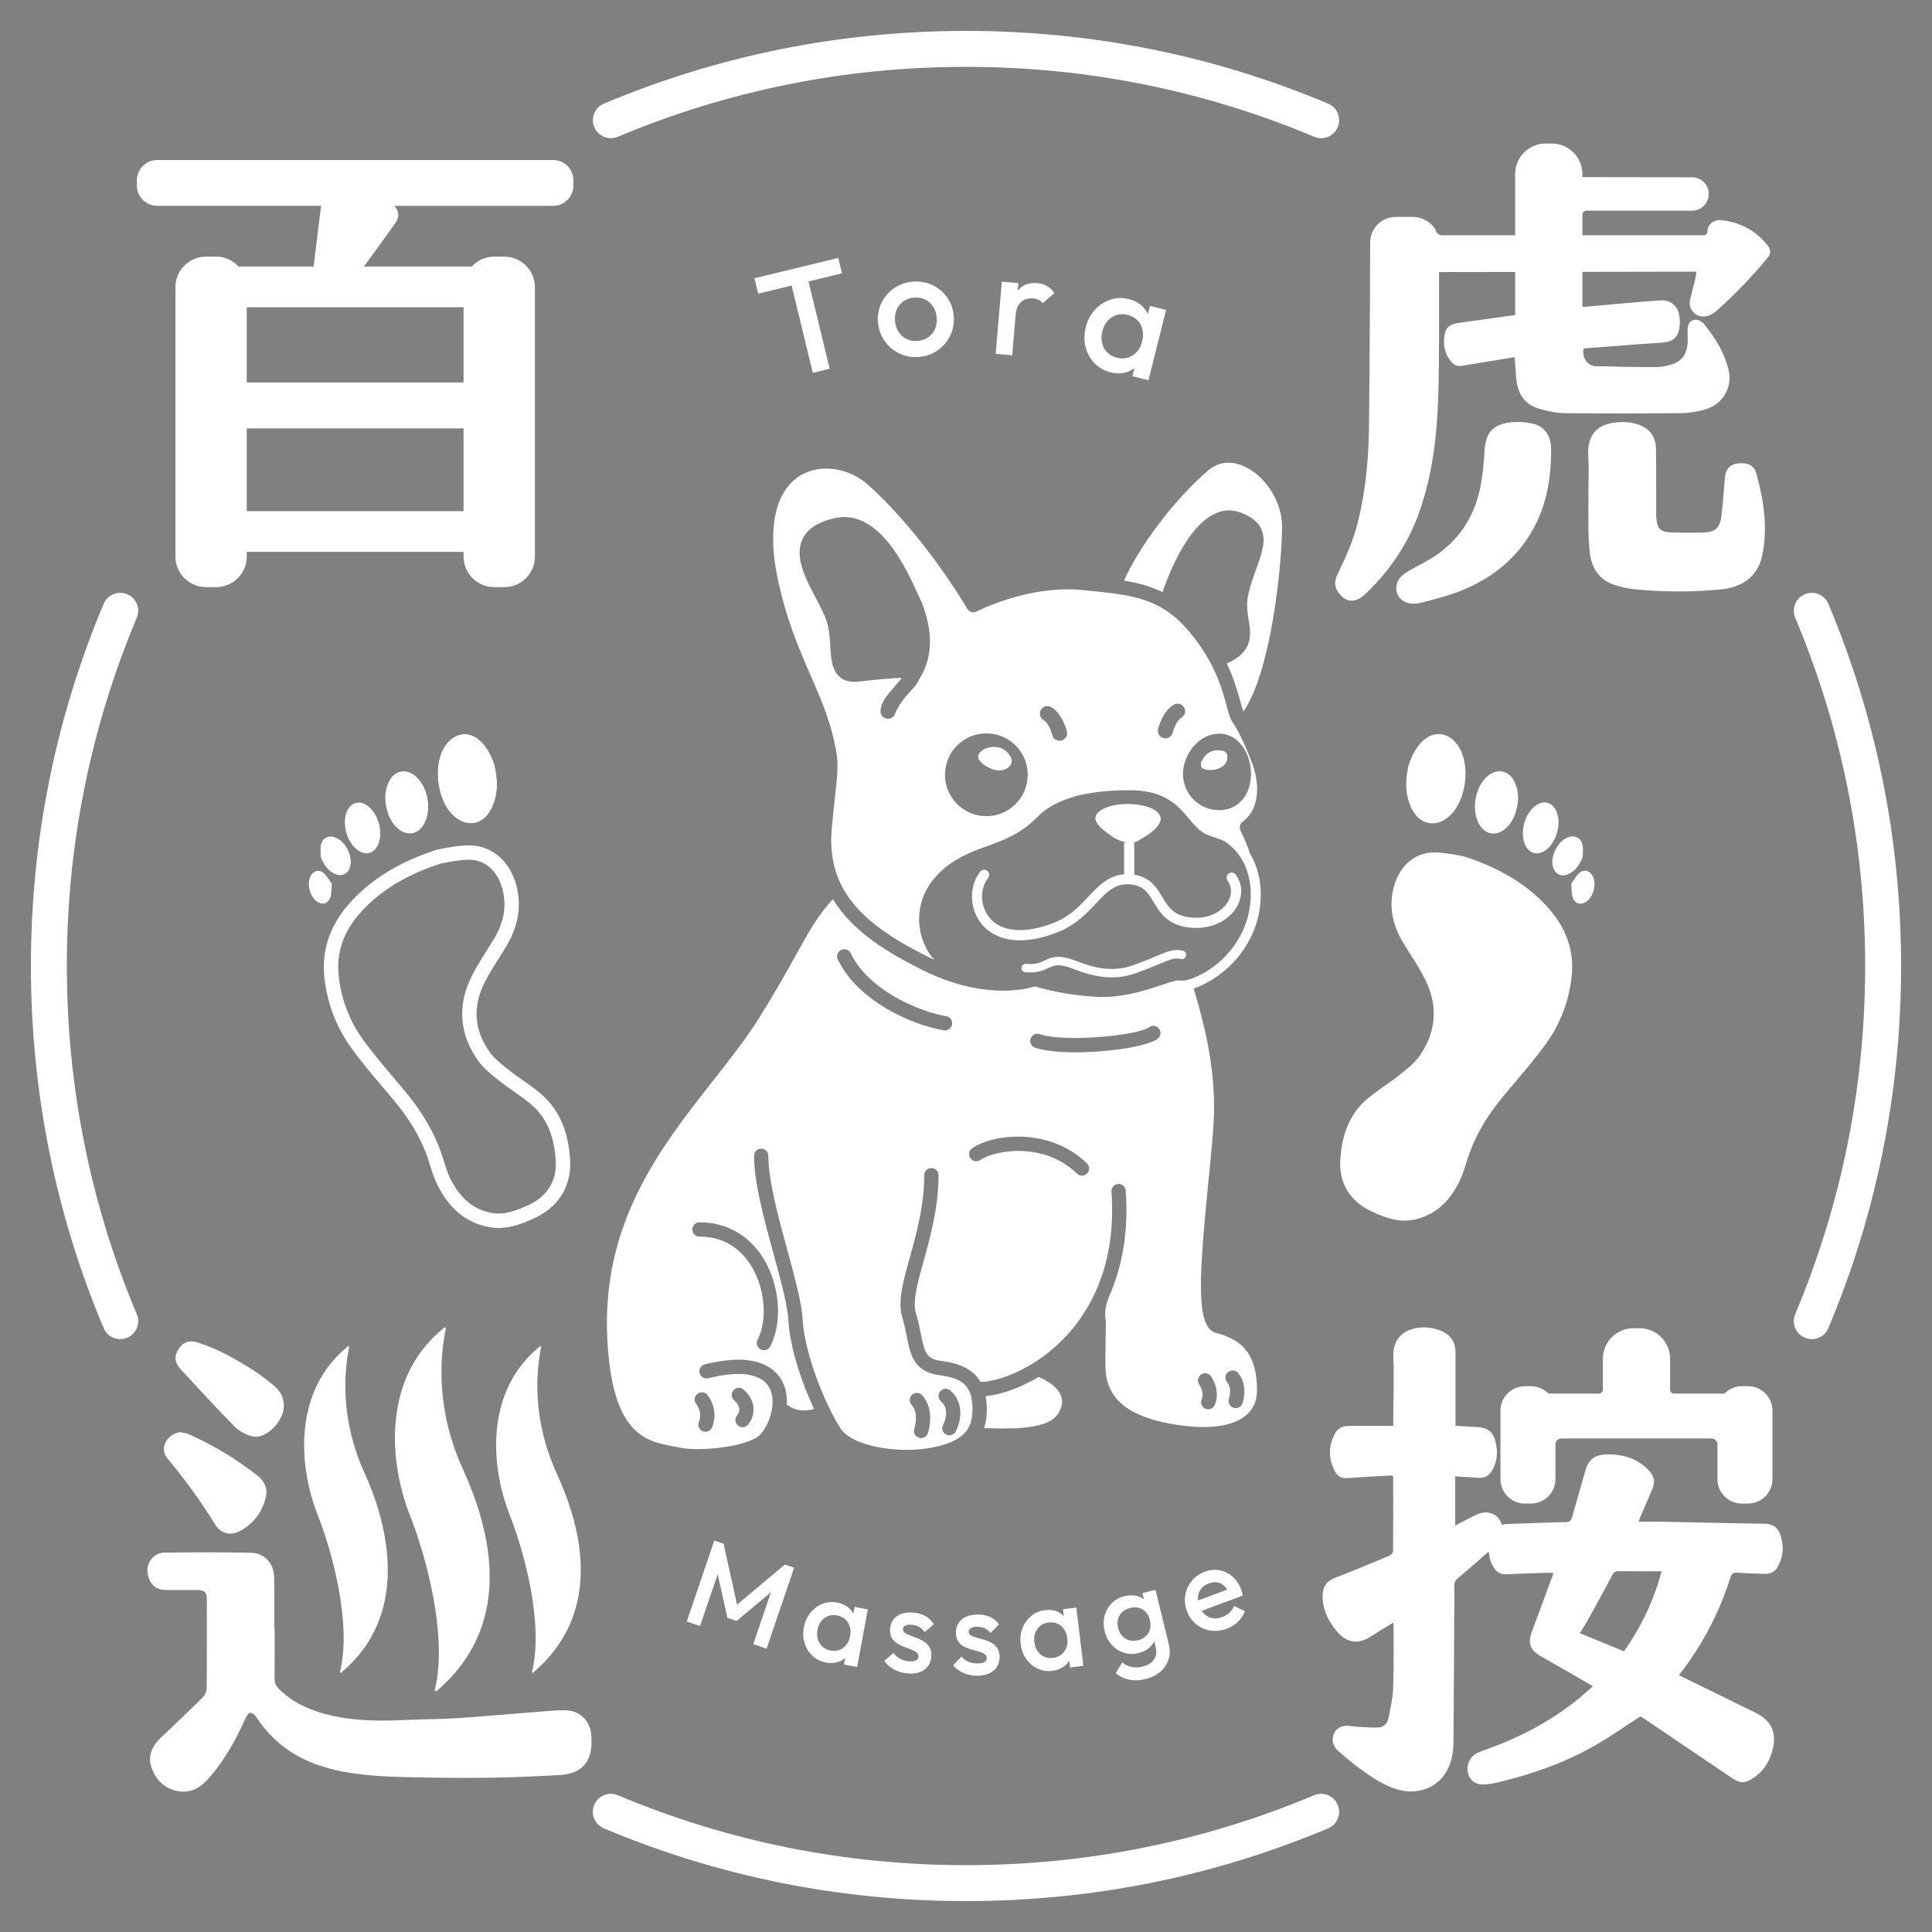 <svg xmlns="http://www.w3.org/2000/svg" xmlns:xlink="http://www.w3.org/1999/xlink" id="Layer_1" x="0px" y="0px" viewBox="0 0 500 500" style="enable-background:new 0 0 500 500;" xml:space="preserve"><rect x="0" y="0" width="500" height="500" fill="#808080" stroke="none"/><style type="text/css">	.st0{fill:#FFFFFF;}	.st1{fill:none;stroke:#FFFFFF;stroke-width:3.721;stroke-miterlimit:10;}</style><g>	<g>		<polygon class="st0" points="190.75,415.27 187.26,399.5 184.86,398.69 177.73,419.65 181.17,420.82 185.74,407.4 188.25,418.68    190.64,419.5 199.51,412.08 194.95,425.51 198.39,426.68 205.52,405.72 203.13,404.9   "></polygon>		<path class="st0" d="M220.86,417.61c-0.34-0.59-0.75-1.14-1.3-1.59c-0.79-0.65-1.76-1.08-2.9-1.29c-1.35-0.25-2.63-0.13-3.85,0.36   c-1.22,0.49-2.25,1.27-3.1,2.32c-0.85,1.05-1.41,2.32-1.68,3.79c-0.27,1.45-0.2,2.82,0.22,4.11c0.41,1.29,1.1,2.37,2.07,3.26   c0.96,0.89,2.12,1.45,3.46,1.7c1.14,0.21,2.2,0.16,3.18-0.17c0.67-0.22,1.24-0.58,1.76-1l-0.32,1.7l3.42,0.63l2.77-14.93   l-3.42-0.63L220.86,417.61z M214.95,427.15c-0.83-0.15-1.52-0.48-2.09-0.98s-0.96-1.13-1.2-1.88c-0.24-0.75-0.27-1.57-0.11-2.47   c0.17-0.89,0.49-1.64,0.98-2.26c0.49-0.62,1.09-1.06,1.79-1.32c0.7-0.27,1.47-0.32,2.3-0.17c0.85,0.16,1.56,0.49,2.12,0.99   s0.95,1.13,1.18,1.88c0.23,0.75,0.26,1.57,0.09,2.46c-0.25,1.33-0.84,2.34-1.77,3.05C217.31,427.15,216.21,427.38,214.95,427.15z"></path>		<path class="st0" d="M234.32,420.67c0.39-0.18,0.94-0.24,1.63-0.19c0.74,0.06,1.38,0.25,1.92,0.56c0.55,0.32,1.02,0.77,1.42,1.35   l2.38-2.04c-0.56-0.91-1.3-1.62-2.2-2.12c-0.9-0.51-1.96-0.8-3.18-0.9c-1.16-0.09-2.17,0.02-3.02,0.33   c-0.86,0.31-1.54,0.8-2.05,1.46c-0.51,0.66-0.8,1.47-0.87,2.44c-0.07,0.9,0.06,1.66,0.4,2.25c0.33,0.6,0.79,1.08,1.36,1.46   c0.57,0.37,1.18,0.68,1.83,0.92c0.65,0.24,1.26,0.47,1.85,0.7c0.59,0.23,1.06,0.48,1.42,0.76c0.36,0.28,0.52,0.65,0.48,1.12   c-0.03,0.44-0.26,0.76-0.68,0.96c-0.42,0.2-1.02,0.27-1.79,0.21c-0.86-0.07-1.62-0.28-2.28-0.64c-0.66-0.36-1.23-0.86-1.71-1.51   l-2.38,2.04c0.44,0.63,0.97,1.17,1.59,1.63c0.62,0.46,1.31,0.83,2.07,1.11s1.56,0.45,2.4,0.52c1.77,0.14,3.2-0.18,4.29-0.96   c1.1-0.78,1.7-1.91,1.82-3.38c0.07-0.92-0.06-1.69-0.39-2.3c-0.33-0.61-0.79-1.11-1.36-1.5c-0.57-0.39-1.18-0.72-1.83-0.97   c-0.65-0.25-1.26-0.49-1.85-0.7c-0.59-0.22-1.06-0.45-1.42-0.71c-0.36-0.26-0.52-0.6-0.49-1.02   C233.71,421.14,233.92,420.85,234.32,420.67z"></path>		<path class="st0" d="M256.57,425.14c-0.61-0.34-1.24-0.6-1.91-0.79c-0.67-0.19-1.3-0.37-1.91-0.53s-1.1-0.35-1.48-0.58   c-0.38-0.23-0.58-0.55-0.58-0.97c-0.01-0.4,0.18-0.71,0.56-0.92c0.38-0.22,0.91-0.33,1.61-0.34c0.74-0.01,1.39,0.12,1.97,0.38   c0.57,0.27,1.09,0.67,1.54,1.21l2.18-2.25c-0.65-0.86-1.44-1.49-2.38-1.91c-0.94-0.42-2.03-0.62-3.25-0.6   c-1.16,0.02-2.15,0.22-2.98,0.61c-0.83,0.39-1.46,0.94-1.91,1.64c-0.44,0.7-0.66,1.54-0.64,2.51c0.01,0.91,0.21,1.64,0.6,2.21   c0.39,0.56,0.88,1,1.49,1.32c0.61,0.32,1.24,0.57,1.91,0.75c0.67,0.18,1.3,0.35,1.91,0.53c0.6,0.17,1.1,0.38,1.48,0.63   s0.58,0.6,0.59,1.07c0.01,0.44-0.19,0.78-0.59,1.02c-0.4,0.24-0.99,0.36-1.77,0.37c-0.86,0.01-1.64-0.13-2.33-0.42   c-0.69-0.29-1.3-0.74-1.84-1.35l-2.18,2.25c0.49,0.58,1.07,1.08,1.73,1.48c0.66,0.4,1.38,0.71,2.17,0.92   c0.78,0.21,1.6,0.31,2.44,0.3c1.77-0.03,3.17-0.48,4.19-1.36c1.02-0.88,1.52-2.06,1.5-3.53c-0.01-0.93-0.21-1.68-0.6-2.25   C257.67,425.93,257.17,425.48,256.57,425.14z"></path>		<path class="st0" d="M275.1,416.46l0.21,1.74c-0.5-0.46-1.06-0.87-1.71-1.13c-0.95-0.39-2-0.51-3.15-0.37   c-1.36,0.16-2.55,0.66-3.56,1.5s-1.77,1.88-2.27,3.14c-0.5,1.26-0.66,2.63-0.48,4.12c0.18,1.46,0.65,2.75,1.44,3.86   c0.78,1.11,1.76,1.94,2.94,2.5c1.18,0.56,2.45,0.76,3.81,0.59c1.15-0.14,2.15-0.51,2.99-1.11c0.57-0.41,1.01-0.92,1.38-1.48   l0.21,1.72l3.46-0.42l-1.81-15.07L275.1,416.46z M275.44,427.41c-0.68,0.95-1.66,1.51-2.94,1.66c-0.84,0.1-1.6,0-2.28-0.31   c-0.69-0.31-1.25-0.79-1.7-1.44c-0.45-0.65-0.73-1.42-0.84-2.32c-0.11-0.9-0.02-1.72,0.26-2.45s0.72-1.33,1.31-1.8   c0.59-0.46,1.31-0.75,2.14-0.85c0.86-0.1,1.63,0,2.31,0.31c0.69,0.31,1.25,0.79,1.69,1.44c0.44,0.65,0.71,1.42,0.82,2.32   C276.39,425.31,276.12,426.45,275.44,427.41z"></path>		<path class="st0" d="M299.04,411.46l-3.38,0.82l0.39,1.62c-0.53-0.38-1.1-0.69-1.77-0.86c-1-0.26-2.08-0.24-3.25,0.04   c-1.31,0.32-2.42,0.93-3.31,1.83c-0.9,0.9-1.51,1.98-1.85,3.23c-0.34,1.25-0.33,2.58,0.01,3.97c0.34,1.39,0.95,2.58,1.83,3.56   c0.88,0.98,1.92,1.66,3.14,2.05c1.21,0.39,2.47,0.42,3.79,0.1c1.15-0.28,2.1-0.76,2.87-1.45c0.52-0.47,0.9-1.02,1.2-1.62l0.4,1.65   c0.29,1.19,0.13,2.22-0.48,3.1c-0.61,0.88-1.58,1.48-2.91,1.8c-1.07,0.26-2.02,0.3-2.87,0.11c-0.85-0.19-1.66-0.57-2.43-1.17   l-1.67,2.75c0.97,0.85,2.1,1.41,3.41,1.69c1.3,0.28,2.74,0.23,4.29-0.15c1.54-0.37,2.82-1,3.84-1.88   c1.02-0.88,1.73-1.93,2.13-3.14c0.4-1.22,0.43-2.53,0.08-3.94L299.04,411.46z M297.62,421.62c-0.19,0.71-0.54,1.31-1.07,1.81   c-0.53,0.5-1.2,0.85-2.02,1.05c-0.82,0.2-1.58,0.2-2.29,0.01c-0.71-0.19-1.32-0.57-1.82-1.12c-0.5-0.55-0.85-1.23-1.05-2.06   c-0.2-0.84-0.21-1.61-0.01-2.32c0.2-0.71,0.56-1.31,1.1-1.82c0.54-0.5,1.22-0.85,2.04-1.05c0.82-0.2,1.58-0.2,2.28,0   c0.7,0.2,1.29,0.57,1.78,1.11c0.49,0.54,0.84,1.23,1.04,2.07C297.8,420.14,297.81,420.91,297.62,421.62z"></path>		<path class="st0" d="M319.38,415.63c-0.25,0.66-0.64,1.23-1.17,1.72c-0.53,0.49-1.16,0.87-1.89,1.14   c-0.85,0.31-1.67,0.41-2.46,0.29c-0.79-0.12-1.48-0.46-2.09-1c-0.29-0.26-0.54-0.56-0.77-0.9l10.61-3.94   c-0.05-0.32-0.11-0.61-0.17-0.86c-0.06-0.26-0.14-0.51-0.23-0.74c-0.51-1.36-1.25-2.47-2.23-3.32c-0.98-0.85-2.09-1.39-3.34-1.63   c-1.25-0.23-2.53-0.11-3.86,0.38c-1.36,0.51-2.48,1.29-3.36,2.36c-0.87,1.07-1.43,2.28-1.67,3.64c-0.24,1.36-0.1,2.74,0.42,4.14   c0.52,1.4,1.32,2.55,2.4,3.43c1.08,0.88,2.31,1.43,3.68,1.65c1.37,0.22,2.77,0.07,4.2-0.46c1.11-0.41,2.08-1.01,2.91-1.79   c0.83-0.78,1.45-1.71,1.84-2.77L319.38,415.63z M310.89,411.12c0.48-0.58,1.14-1.03,1.97-1.34c0.79-0.29,1.52-0.38,2.18-0.27   c0.66,0.12,1.25,0.41,1.77,0.9c0.29,0.27,0.54,0.61,0.78,0.99l-7.55,2.8c-0.04-0.36-0.06-0.72-0.01-1.06   C310.12,412.38,310.41,411.7,310.89,411.12z"></path>	</g>	<g>		<polygon class="st0" points="216.94,66.75 195.25,72.01 196.22,76 204.88,73.9 210.35,96.49 214.72,95.43 209.24,72.84    217.9,70.74   "></polygon>		<path class="st0" d="M245.14,77.01c-0.98-1.4-2.25-2.47-3.79-3.22c-1.55-0.74-3.24-1.04-5.09-0.9c-1.82,0.14-3.43,0.7-4.85,1.68   c-1.41,0.98-2.5,2.24-3.26,3.76c-0.76,1.52-1.07,3.19-0.93,5.01c0.14,1.82,0.7,3.43,1.68,4.85c0.98,1.42,2.25,2.5,3.8,3.26   c1.55,0.76,3.23,1.07,5.05,0.93c1.84-0.14,3.47-0.7,4.89-1.69s2.5-2.25,3.26-3.8c0.76-1.55,1.06-3.23,0.93-5.05   C246.69,80.02,246.13,78.41,245.14,77.01z M241.97,85.15c-0.39,0.89-0.97,1.61-1.76,2.15c-0.78,0.54-1.7,0.86-2.77,0.94   c-1.04,0.08-1.99-0.09-2.84-0.51c-0.85-0.42-1.54-1.04-2.06-1.86c-0.52-0.82-0.82-1.78-0.91-2.87s0.07-2.07,0.46-2.93   c0.39-0.87,0.98-1.57,1.76-2.12c0.78-0.54,1.69-0.85,2.73-0.93c1.06-0.08,2.02,0.09,2.86,0.51c0.84,0.42,1.53,1.03,2.06,1.82   c0.53,0.8,0.84,1.74,0.92,2.83C242.51,83.27,242.35,84.26,241.97,85.15z"></path>		<path class="st0" d="M270.94,74c-0.73-0.4-1.55-0.64-2.49-0.72c-2.13-0.18-3.78,0.42-4.96,1.8c-0.04,0.05-0.07,0.11-0.11,0.16   l0.17-1.98l-4.28-0.37l-1.59,18.69l4.28,0.37l0.88-10.4c0.14-1.61,0.63-2.75,1.47-3.44c0.84-0.69,1.86-0.98,3.06-0.88   c0.55,0.05,1.02,0.17,1.42,0.36c0.4,0.19,0.76,0.48,1.06,0.87l3.05-2.64C272.32,75.01,271.66,74.4,270.94,74z"></path>		<path class="st0" d="M297.6,79.16l-0.53,2.11c-0.38-0.76-0.84-1.46-1.48-2.06c-0.93-0.86-2.08-1.47-3.47-1.81   c-1.64-0.41-3.23-0.36-4.77,0.16c-1.54,0.52-2.87,1.39-4,2.63c-1.13,1.24-1.92,2.75-2.36,4.54c-0.44,1.77-0.46,3.47-0.04,5.08   c0.41,1.62,1.18,3.01,2.3,4.18c1.12,1.17,2.5,1.95,4.14,2.36c1.39,0.35,2.7,0.36,3.94,0.04c0.84-0.22,1.57-0.62,2.25-1.1   l-0.52,2.08l4.17,1.04l4.55-18.2L297.6,79.16z M289.05,92.57c-1.01-0.25-1.84-0.71-2.5-1.37c-0.65-0.66-1.1-1.46-1.33-2.41   c-0.23-0.94-0.22-1.96,0.06-3.05c0.27-1.08,0.73-1.99,1.38-2.71s1.42-1.22,2.31-1.5c0.89-0.28,1.84-0.29,2.85-0.03   c1.04,0.26,1.88,0.72,2.53,1.38c0.65,0.66,1.09,1.46,1.31,2.4c0.22,0.94,0.2,1.96-0.07,3.04c-0.4,1.62-1.21,2.83-2.42,3.63   C291.97,92.75,290.59,92.95,289.05,92.57z"></path>	</g>	<g>		<g>			<path class="st0" d="M379.39,221.81c0.01-0.12-5.38-1.21-8.12-1.21c-5.36-0.01-9.33,3.78-10.66,9.38    c-1.26,5.28,0.03,9.89,2.71,14.29c1.9,3.13,4.02,6.16,5.62,9.46c3.3,6.78,2.76,13.52-1.69,19.71c-1.39,1.93-3.42,3.44-5.3,4.95    c-2.69,2.14-5.68,3.9-8.27,6.15c-4.69,4.09-6.47,9.63-6.82,15.71c-0.36,6.14,2.67,10.9,8.59,13.5c3.16,1.39,6.39,2.59,9.94,2    c5.89-0.99,9.71-4.76,12.3-9.99c0.77-1.56,1.32-3.26,1.82-4.95c1.95-6.53,5.41-12.17,9.73-17.34c3.66-4.4,7.48-8.69,10.84-13.32    c3.75-5.19,6-11.13,6.67-17.54c0.8-7.63-2.22-13.82-7.34-19.02C393.77,227.89,386.9,224.29,379.39,221.81z"></path>			<path class="st0" d="M375.71,210.61c3.73-3.98,4.73-12.29,2.04-16.97c-2.68-4.68-7.57-4.91-10.79-0.49    c-0.5,0.69-0.96,1.42-1.34,2.19c-0.44,0.91-0.77,1.87-1.01,2.44c-0.99,4.02-1,7.59,0.51,11.03    C367.28,213.72,372.03,214.52,375.71,210.61z"></path>			<path class="st0" d="M389.59,214.47c1.33-1.13,2.27-2.73,2.81-4.76c0.67-2.35,0.69-4.68-0.25-6.94    c-1.42-3.46-4.73-4.19-7.44-1.67c-3.04,2.83-3.94,8.62-1.9,12.2C384.37,216.04,387.17,216.52,389.59,214.47z"></path>			<path class="st0" d="M399.99,220.05c2.87-2.02,4.22-7.05,2.75-10.22c-1.03-2.2-3.16-2.8-5.17-1.43    c-1.66,1.13-2.51,2.81-3.12,4.68c-0.42,1.86-0.55,3.7,0.23,5.49C395.69,220.91,397.89,221.53,399.99,220.05z"></path>			<path class="st0" d="M401.89,224.21c0.48,1.96,2.11,2.84,3.95,2.02c1.93-0.86,3.01-2.49,3.77-4.5c0-0.97,0.14-1.95-0.03-2.89    c-0.36-2.04-2.09-2.88-3.99-2.07C403.08,217.84,401.23,221.54,401.89,224.21z"></path>			<path class="st0" d="M412.27,226.89c-0.72-1.59-2.35-2.06-3.63-0.88c-0.77,0.71-1.29,1.7-2,2.66c0.1,1.23,0.03,2.44,0.35,3.51    c0.55,1.81,2.25,2.2,3.73,1.04C412.43,231.88,413.16,228.84,412.27,226.89z"></path>		</g>		<g>			<g>				<path class="st1" d="M93.13,233.62c-5.12,5.2-8.14,11.4-7.34,19.02c0.67,6.41,2.92,12.36,6.67,17.54     c3.36,4.63,7.18,8.92,10.84,13.32c4.32,5.16,7.78,10.81,9.73,17.34c0.5,1.69,1.05,3.38,1.82,4.95c2.58,5.23,6.41,9,12.3,9.99     c3.55,0.59,6.78-0.61,9.94-2c5.93-2.6,8.95-7.36,8.59-13.5c-0.35-6.08-2.13-11.62-6.82-15.71c-2.59-2.26-5.58-4.02-8.27-6.15     c-1.88-1.51-3.91-3.02-5.3-4.95c-4.45-6.19-4.99-12.93-1.69-19.71c1.6-3.3,3.72-6.33,5.62-9.46c2.68-4.39,3.97-9.01,2.71-14.29     c-1.33-5.61-5.3-9.4-10.66-9.38c-2.73,0-8.13,1.09-8.12,1.21C105.66,224.29,98.79,227.89,93.13,233.62z"></path>			</g>		</g>		<g>			<g>				<path d="M127.43,208.81c1.51-3.45,1.49-7.01,0.51-11.03c-0.23-0.57-0.56-1.54-1.01-2.44c-0.38-0.77-0.84-1.5-1.34-2.19     c-3.22-4.42-8.11-4.19-10.79,0.49c-2.69,4.67-1.69,12.98,2.04,16.97C120.52,214.52,125.28,213.72,127.43,208.81z"></path>				<path d="M109.74,213.29c2.05-3.58,1.14-9.36-1.9-12.2c-2.71-2.52-6.02-1.79-7.44,1.67c-0.94,2.26-0.92,4.59-0.25,6.94     c0.54,2.03,1.48,3.63,2.81,4.76C105.38,216.52,108.19,216.04,109.74,213.29z"></path>				<path d="M97.88,218.57c0.78-1.79,0.65-3.63,0.23-5.49c-0.61-1.86-1.46-3.55-3.12-4.68c-2.01-1.37-4.14-0.77-5.17,1.43     c-1.48,3.17-0.12,8.2,2.75,10.22C94.67,221.53,96.87,220.91,97.88,218.57z"></path>				<path d="M86.97,216.77c-1.9-0.81-3.63,0.03-3.99,2.07c-0.17,0.94-0.03,1.92-0.03,2.89c0.77,2,1.84,3.64,3.77,4.5     c1.84,0.81,3.47-0.06,3.95-2.02C91.33,221.54,89.48,217.84,86.97,216.77z"></path>				<path d="M81.82,233.22c1.49,1.16,3.18,0.77,3.73-1.04c0.33-1.07,0.25-2.28,0.35-3.51c-0.71-0.96-1.22-1.95-2-2.66     c-1.28-1.17-2.9-0.7-3.63,0.88C79.4,228.84,80.13,231.88,81.82,233.22z"></path>			</g>			<g>				<path class="st0" d="M127.43,208.81c1.51-3.45,1.49-7.01,0.51-11.03c-0.23-0.57-0.56-1.54-1.01-2.44     c-0.38-0.77-0.84-1.5-1.34-2.19c-3.22-4.42-8.11-4.19-10.79,0.49c-2.69,4.67-1.69,12.98,2.04,16.97     C120.52,214.52,125.28,213.72,127.43,208.81z"></path>				<path class="st0" d="M109.74,213.29c2.05-3.58,1.14-9.36-1.9-12.2c-2.71-2.52-6.02-1.79-7.44,1.67     c-0.94,2.26-0.92,4.59-0.25,6.94c0.54,2.03,1.48,3.63,2.81,4.76C105.38,216.52,108.19,216.04,109.74,213.29z"></path>				<path class="st0" d="M97.88,218.57c0.78-1.79,0.65-3.63,0.23-5.49c-0.61-1.86-1.46-3.55-3.12-4.68     c-2.01-1.37-4.14-0.77-5.17,1.43c-1.48,3.17-0.12,8.2,2.75,10.22C94.67,221.53,96.87,220.91,97.88,218.57z"></path>				<path class="st0" d="M86.97,216.77c-1.9-0.81-3.63,0.03-3.99,2.07c-0.17,0.94-0.03,1.92-0.03,2.89c0.77,2,1.84,3.64,3.77,4.5     c1.84,0.81,3.47-0.06,3.95-2.02C91.33,221.54,89.48,217.84,86.97,216.77z"></path>				<path class="st0" d="M81.82,233.22c1.49,1.16,3.18,0.77,3.73-1.04c0.33-1.07,0.25-2.28,0.35-3.51c-0.71-0.96-1.22-1.95-2-2.66     c-1.28-1.17-2.9-0.7-3.63,0.88C79.4,228.84,80.13,231.88,81.82,233.22z"></path>			</g>		</g>	</g>	<g>		<g>			<path class="st0" d="M250,492c-32.48,0-64.01-6.33-93.72-18.82c-2.37-1-3.48-3.72-2.49-6.09c1-2.37,3.72-3.48,6.09-2.49    c28.56,12.01,58.88,18.1,90.11,18.1c31.23,0,61.55-6.09,90.12-18.1c2.37-0.99,5.09,0.12,6.09,2.49c1,2.37-0.12,5.1-2.49,6.09    C314.01,485.67,282.48,492,250,492z"></path>			<path class="st0" d="M468.89,346.57c-0.6,0-1.21-0.12-1.8-0.37c-2.37-1-3.48-3.72-2.49-6.09c12.01-28.56,18.1-58.88,18.1-90.12    s-6.09-61.55-18.1-90.11c-1-2.37,0.12-5.1,2.49-6.09c2.36-0.99,5.09,0.11,6.09,2.49C485.67,185.99,492,217.52,492,250    s-6.33,64.01-18.82,93.72C472.43,345.5,470.7,346.57,468.89,346.57z"></path>			<path class="st0" d="M341.92,35.77c-0.6,0-1.21-0.12-1.8-0.37C311.55,23.39,281.23,17.3,250,17.3c-31.23,0-61.55,6.09-90.11,18.1    c-2.37,0.99-5.09-0.12-6.09-2.49c-1-2.37,0.12-5.1,2.49-6.09C185.99,14.33,217.52,8,250,8c32.48,0,64.01,6.33,93.72,18.82    c2.37,1,3.48,3.72,2.49,6.09C345.46,34.69,343.73,35.77,341.92,35.77z"></path>			<path class="st0" d="M31.11,346.57c-1.82,0-3.54-1.07-4.29-2.85C14.33,314.01,8,282.48,8,250s6.33-64.01,18.82-93.72    c1-2.37,3.73-3.48,6.09-2.49c2.37,1,3.48,3.72,2.49,6.09C23.39,188.45,17.3,218.76,17.3,250s6.09,61.56,18.1,90.12    c1,2.37-0.12,5.1-2.49,6.09C32.33,346.45,31.71,346.57,31.11,346.57z"></path>		</g>		<g>			<path class="st0" d="M143.13,41.41H40.69c-2.91,0-5.27,2.36-5.27,5.27V48c0,2.91,2.36,5.27,5.27,5.27h42.4l-1.94,15.7H61.74    c-1.45-1.56-3.5-2.56-5.79-2.56h-2.64c-4.37,0-7.91,3.54-7.91,7.91v69.71c0,4.37,3.54,7.91,7.91,7.91h2.64    c4.37,0,7.91-3.54,7.91-7.91v-1.2h56.11v1.2c0,4.37,3.54,7.91,7.91,7.91h2.64c4.37,0,7.91-3.54,7.91-7.91V74.33    c0-4.37-3.54-7.91-7.91-7.91h-2.64c-2.3,0-4.35,0.99-5.79,2.56H94.15c0.1-0.13,0.21-0.26,0.3-0.38    c2.64-3.63,5.31-7.24,7.89-10.91c1.08-1.53,0.96-2.88-0.2-4.33c-0.02-0.03-0.04-0.05-0.06-0.08h41.05c2.91,0,5.27-2.36,5.27-5.27    v-1.32C148.41,43.77,146.05,41.41,143.13,41.41z M119.97,98.99H63.86V79.52h56.11V98.99z M63.86,132.29v-21.43h56.11v21.43H63.86    z"></path>			<g>				<path class="st0" d="M71.08,421.45c0,4.3,0.03,8.61-0.02,12.91c-0.01,1.08,0.29,1.88,1.05,2.65c3.92,3.96,8.83,5.93,14.14,7.08     c6.36,1.37,12.81,1.33,19.27,1.02c4.2-0.2,8.41-0.16,12.6-0.44c6.99-0.46,13.96-1.1,20.94-1.64c2.44-0.19,4.89-0.47,7.33-0.4     c3.8,0.1,6.44,2.81,6.64,6.58c0.07,1.29,0.12,2.62-0.12,3.88c-0.72,3.9-3.37,6.02-7.98,6.28c-5.94,0.32-11.9,0.62-17.85,0.7     c-7.25,0.09-14.51,0.03-21.76-0.15c-7.2-0.18-14.39-0.51-21.37-2.6c-7.43-2.22-13.37-6.41-17.62-12.94     c-0.34-0.52-1-1.09-1.55-1.12c-0.37-0.02-0.94,0.78-1.19,1.32c-2.5,5.59-5.42,10.92-9.49,15.55c-2.03,2.31-4.44,3.96-7.71,3.47     c-3.54-0.53-5.9-2.67-7.1-5.94c-1.15-3.13,0-5.74,2.34-7.95c3.67-3.47,7.34-6.94,10.92-10.5c0.56-0.55,0.93-1.56,0.94-2.35     c0.07-7.55,0.04-15.11,0.04-22.66c0-2.24-0.46-2.69-2.75-2.71c-2.6-0.01-5.21-0.01-7.81,0c-1.93,0.01-3.43-0.76-4.23-2.54     c-0.88-1.96-0.83-4,0.57-5.64c0.67-0.78,1.93-1.47,2.94-1.48c7.56-0.11,15.12-0.14,22.68,0.02c3.49,0.07,5.93,2.72,6.02,6.26     c0.12,4.45,0.03,8.9,0.03,13.35C71.03,421.45,71.06,421.45,71.08,421.45z"></path>				<path class="st0" d="M73.45,363.96c0.14,3.36-4.41,8.77-8.24,7.74c-1.61-0.43-3.32-1.3-4.47-2.48     c-4.77-4.84-9.36-9.85-13.97-14.84c-1.62-1.75-1.73-3.45-0.61-5.18c1.19-1.85,2.78-2.47,5.06-1.75     c5.28,1.67,10.04,4.41,14.66,7.39c1.84,1.19,3.6,2.53,5.24,3.97C72.63,360.13,73.53,361.86,73.45,363.96z"></path>				<g>					<path class="st0" d="M115.1,343.55c-0.05,0-0.1,0.02-0.16,0.06c-6.75,5.42-10.87,12.77-12.24,21.83      c-1.8,11.9,1.77,22.66,3.39,26.73c4.02,10.12,9.9,31.04,6.44,45.22c-0.04,0.15,0.04,0.23,0.12,0.28      c0.08,0.05,0.19,0.08,0.31-0.02l0,0c10.9-9.15,20.94-26.53,6.85-57.4c-7.19-15.75-5.87-29.56-4.43-36.39      c0.03-0.15-0.05-0.23-0.12-0.28C115.21,343.57,115.16,343.55,115.1,343.55z"></path>					<path class="st0" d="M90.13,348.37c-6.06,4.87-9.75,11.46-10.98,19.6c-1.62,10.69,1.59,20.36,3.04,24.02      c3.63,9.13,8.93,28,5.79,40.77c0.14,0.21,0.21,0.21,0.27,0.15l0,0c19.42-16.18,10.76-41.47,6.14-51.59      c-6.48-14.2-5.29-26.65-4-32.8L90.13,348.37z"></path>					<path class="st0" d="M139.82,348.37c-6.06,4.87-9.75,11.46-10.98,19.6c-1.62,10.69,1.59,20.36,3.04,24.02      c3.62,9.12,8.92,27.96,5.8,40.75l0.75,0.74l-0.49-0.59c9.79-8.22,18.8-23.83,6.14-51.57c-6.48-14.2-5.29-26.65-4-32.8      L139.82,348.37z"></path>				</g>				<path class="st0" d="M46.68,370.63c0.73,0.18,1.51,0.26,2.19,0.56c6.39,2.83,12.32,6.43,17.82,10.74     c2.02,1.58,2.7,3.62,1.98,6.09c-1.04,3.52-3.09,6.29-6.33,8.08c-2.61,1.44-5.12,0.92-6.65-1.55     c-3.67-5.92-7.71-11.55-12.18-16.89c-1.1-1.32-1.5-2.77-0.68-4.34C43.62,371.8,44.89,370.88,46.68,370.63z"></path>			</g>			<g>				<path class="st0" d="M394.64,389.12h1.58c3.5,0,6.33-2.83,6.33-6.33v-8.95c0-0.87,0.71-1.58,1.58-1.58h38.76     c0.87,0,1.58,0.71,1.58,1.58v8.95c0,3.5,2.83,6.33,6.33,6.33h1.58c3.5,0,6.33-2.83,6.33-6.33v-17.71c0-3.5-2.83-6.33-6.33-6.33     h-1.58c-1.77,0-3.37,0.73-4.52,1.91h-13.01c-0.58,0-1.05-0.47-1.05-1.05v-7.96c0-4.37-3.54-7.91-7.91-7.91h-1.58     c-4.37,0-7.91,3.54-7.91,7.91v7.96c0,0.58-0.47,1.05-1.05,1.05h-13.02c-1.15-1.17-2.75-1.91-4.52-1.91h-1.58     c-3.5,0-6.33,2.83-6.33,6.33v17.71C388.31,386.29,391.14,389.12,394.64,389.12z"></path>				<path class="st0" d="M460.73,397.15c-0.66-1.88-1.97-2.78-4.05-2.81c-8.74-0.12-17.48-0.35-26.22-0.51     c-2.07-0.04-4.14-0.01-6.35-0.01c0.15-0.5,0.19-0.74,0.29-0.96c1.03-2.41,2.08-4.81,3.11-7.22c0.95-2.23,0.66-3.7-1.07-5.39     c-3.01-2.95-6.76-3.99-10.82-3.84c-3.2,0.12-4.58,1.47-5.43,4.53c-1.08,3.9-2.25,7.79-3.33,11.69c-0.25,0.9-0.64,1.26-1.64,1.29     c-5.09,0.11-10.18,0.33-15.27,0.5c-0.45,0.02-0.86,0.1-1.25,0.23c-0.81-2.86-3.72-4.05-6.68-2.61     c-1.81,0.88-3.59,1.83-5.41,2.77c0-4.32,0-8.48,0-12.72c1.99,0.12,3.8,0.21,5.61,0.35c2.07,0.16,3.18-0.41,4.14-2.24     c1.09-2.07,1.27-4.27,0.8-6.54c-0.62-3.05-1.92-4.17-5.01-4.34c-1.8-0.09-3.61-0.21-5.47-0.32c0-0.61,0-1.08,0-1.54     c0-5.81,0-11.62,0-17.43c0-2.71-1.3-4.64-3.77-5.63c-1.27-0.51-2.69-0.83-4.06-0.87c-4.04-0.1-8.53,1.75-8.26,7.8     c0.23,5.29,0.01,10.6-0.01,15.9c0,0.46,0,0.92,0,1.8c-4.02,0-7.84,0.01-11.66,0c-1.48,0-2.66,0.57-3.37,1.88     c-1.81,3.34-1.83,6.71,0.04,10.04c0.63,1.12,1.6,1.68,2.94,1.59c3.56-0.24,7.11-0.44,10.67-0.65c0.41-0.02,0.81,0,1.25,0     c0.04,0.25,0.1,0.41,0.1,0.57c0.01,6.32,0.03,12.64-0.03,18.95c0,0.41-0.53,1.02-0.96,1.2c-4.68,1.97-9.36,3.93-14.1,5.75     c-2.17,0.84-3.12,2.32-3.16,4.53c-0.07,3.19,1.16,5.96,3,8.45c2.6,3.52,5.59,4.76,9.7,2.04c1.79-1.18,3.65-2.25,5.59-3.44     c0.03,0.29,0.06,0.45,0.06,0.6c-0.01,5.47,0.1,10.94-0.1,16.41c-0.09,2.59-0.7,5.18-1.21,7.74c-0.3,1.48-1.42,2.4-2.91,2.4     c-2.36,0-4.73-0.13-7.07-0.41c-2.35-0.29-4.12,0.79-4.43,3.05c-0.19,1.42,0.44,2.58,1.48,3.48c1.67,1.44,3.33,2.9,5.1,4.2     c3.27,2.41,6.59,4.77,10.62,5.83c4.61,1.21,9.28-0.38,11.8-4.12c1.69-2.51,2.21-5.38,2.23-8.34c0.1-13.52,0.19-27.05,0.24-40.58     c0-0.83,0.32-1.26,0.92-1.77c2.69-2.27,5.36-4.56,7.98-6.91c0.1,1.67,0.62,3.31,1.57,4.57c0.75,1.01,1.69,1.4,2.96,1.33     c3.73-0.18,7.46-0.28,11.2-0.4c0.31-0.01,0.62,0.05,1.01,0.09c-0.11,0.33-0.17,0.52-0.24,0.71c-1.82,4.91-3.64,9.82-5.45,14.74     c-1,2.71-0.19,4.61,2.33,6.02c4.5,2.53,8.95,5.15,13.56,7.81c-1.16,1.02-2.14,1.95-3.18,2.81     c-7.06,5.84-14.99,10.12-23.57,13.25c-1.07,0.39-2.16,0.76-3.19,1.24c-1.74,0.8-2.73,2.78-2.48,4.74     c0.23,1.78,1.58,3.27,3.54,3.38c1.48,0.08,3.01-0.22,4.47-0.57c8.84-2.13,17.38-5.12,25.26-9.69c3.87-2.24,7.55-4.83,11.44-7.34     c0.19,0.11,0.6,0.34,0.98,0.59c7.55,5.09,15.1,10.18,22.64,15.29c2.09,1.42,3.34,1.52,5.48,0.15c2.3-1.46,3.85-3.56,4.73-6.11     c1.7-4.91,0.66-8.59-4.11-10.91c-5.9-2.87-11.78-5.77-17.67-8.66c-0.67-0.33-1.34-0.63-2.08-0.98c0.95-1.28,1.82-2.42,2.64-3.59     c4.67-6.67,8.2-13.9,10.67-21.65c0.35-1.09,0.81-1.43,1.96-1.33c2.32,0.2,4.66,0.2,6.99,0.31c1.59,0.08,2.71-0.66,3.41-2     C461.59,402.74,461.71,399.96,460.73,397.15z M420.27,427.36c-3.85-1.58-7.58-3.13-11.42-4.71c0.7-1.13,1.43-2.21,2.06-3.34     c2.15-3.88,4.28-7.76,6.36-11.68c0.39-0.73,0.79-1.02,1.64-1.01c3.64,0.05,7.28,0.02,11.1,0.02     C428.03,414.2,424.76,421.01,420.27,427.36z"></path>			</g>			<g>				<path class="st0" d="M454.52,122.49c-0.6-2.16-2.36-2.88-5-2.52c-1.83,0.25-2.93,1.52-3.12,3.66c-0.3,3.34-0.5,6.7-0.91,10.03     c-0.35,2.85-1.6,4.01-4.44,4.14c-2.85,0.13-5.71,0.08-8.57-0.01c-2.73-0.09-3.52-0.9-3.82-3.61c-0.06-0.55-0.04-1.1-0.04-1.65     c-0.01-5.47,0.03-10.95-0.06-16.42c-0.05-3.27-1.83-5.44-4.98-6.36c-0.86-0.25-1.77-0.44-2.66-0.48     c-5.23-0.22-10.28,1.22-9.87,8.74c0.18,3.35,0.03,6.73,0.03,10.09c0,3.01-0.04,6.03,0.01,9.04c0.03,1.9,0.13,3.81,0.33,5.7     c0.44,4.2,2.44,7.3,6.62,8.61c1.62,0.51,3.31,0.87,4.99,1.05c7.36,0.75,14.73,0.73,22.11,0.07c6.07-0.55,9.93-3.53,11.02-9.27     C457.51,136.25,456.42,129.3,454.52,122.49z"></path>				<path class="st0" d="M396.72,109.66c-2.02-0.44-4.22-0.6-6.24-0.29c-4.37,0.66-6,2.84-6.27,7.27c-0.17,2.75-0.41,5.51-0.87,8.22     c-1.34,8.05-5.23,14.58-12.11,19.13c-2.29,1.52-4.85,2.62-7.18,4.09c-0.96,0.6-1.99,1.52-2.37,2.53     c-1.35,3.58,1.71,6.43,5.84,5.42c3.4-0.83,6.82-1.71,10.08-2.96c7.6-2.92,13.89-7.59,18.27-14.58     c3.93-6.27,5.37-13.21,5.55-20.49c0-0.8,0.04-1.61-0.01-2.41C401.23,112.62,399.58,110.28,396.72,109.66z"></path>				<path class="st0" d="M457.45,63.5c-3.05-3.86-7.1-6-11.97-6.52c-1.83-0.19-3.49,0.98-3.59,2.79c-0.05,0.86-0.42,1.14-1.35,1.12     h-31.01v-5.32c0-0.58,0.47-1.05,1.05-1.05l27.33,0c2.39,0,4.32-1.94,4.32-4.32v0c0-2.39-1.93-4.32-4.32-4.32l-28.39-0.04v-0.79     c0-4.37-3.54-7.91-7.91-7.91h-1.58c-4.37,0-7.91,3.54-7.91,7.91v15.85l-18.81,0c-0.73,0-1.44-0.41-1.68-1.09     c-0.75-2.1-3.55-3.68-5.93-3.68h-4.49c-3.65,0-6.61,2.96-6.61,6.61c0,0-0.11,35-0.32,48.51c-0.13,8.06-0.92,16.07-2.87,23.93     c-1.16,4.69-3.16,9.09-5.26,13.44c-0.71,1.46-0.92,2.95,0.06,4.47c1.87,2.87,4.44,3.18,7.07,0.7c6.26-5.92,11.02-12.86,13.93-21     c3.51-9.79,4.7-20,5.01-30.29c0.3-10.09,0.16-20.19,0.21-30.28c0-0.59,0-1.17,0-1.81c1.85,0,9.85-0.01,19.69-0.03v11.15     c-4.99,0.7-9.8,1.38-14.62,2.04c-1.72,0.23-3.16,0.85-3.56,2.71c-0.57,2.7-0.16,5.23,1.68,7.39c0.72,0.85,1.63,1.2,2.83,0.99     c4.49-0.78,9-1.48,13.55-2.22c0.12,1.76,0.22,3.4,0.35,5.04c0.38,4.65,2.25,7.28,6.28,8.39c2.07,0.57,4.24,1.03,6.37,1.05     c10.05,0.11,20.11,0.1,30.17,0c2.09-0.02,4.23-0.4,6.24-0.98c4.33-1.24,7-5.66,5.98-10.05c-1.05-4.57-3.5-8.45-6.39-12.06     c-0.26-0.32-0.63-0.57-1-0.76c-1.52-0.79-2.97-0.09-3.19,1.59c-0.12,0.96-0.05,1.94-0.02,2.92c0.09,3.6-1.25,5.87-4.17,6.74     c-1.28,0.38-2.65,0.68-3.98,0.68c-5.21,0-10.43-0.09-15.64-0.23c-2.21-0.06-3.7-2.3-3.12-4.6c6.68-0.5,13.4-1.05,20.12-1.49     c2.83-0.19,4.24-1.19,4.66-4.01c0.18-1.21,0.08-2.55-0.23-3.74c-0.52-1.99-2.41-3.33-4.47-3.2c-3.72,0.23-7.43,0.57-11.14,0.89     c-3.03,0.26-6.07,0.54-9.16,0.82c-0.05-0.05-0.08-0.07-0.13-0.12v-8.96c15.3-0.03,29.46-0.05,29.46-0.05l0.08-0.23l-0.31,1.93     c-0.1,0.44-0.17,0.82-0.26,1.19c-0.37,1.45-0.78,2.89-1.11,4.35c-0.45,1.98,0.84,4.05,2.85,4.33c1.73,0.24,3.02-0.56,4.22-1.63     c4.64-4.15,8.93-8.65,12.91-13.43C458.31,65.63,458.42,64.73,457.45,63.5z"></path>			</g>		</g>	</g>	<g>		<path class="st0" d="M268.77,356.35c-5.01,3.01-9.93,4.62-13.7,4.97c0.19,1.04,0.33,2.14,0.33,3.37c0,1.83-0.25,3.46-0.74,4.91   c5.72,0.12,16.09,0.66,19-3.51C277.35,360.78,271.66,357.57,268.77,356.35z"></path>		<path class="st0" d="M254.1,194.29c2.26-1.67,6.21-1.36,7.58,1.89c0.85,2.01-1.71,3.67-4.08,3.12   C255.53,198.81,251.25,196.41,254.1,194.29z"></path>		<path class="st0" d="M317.55,195.24c0.47,1.79-0.7,3.16-2.38,3.73c-1.68,0.57-4,0.37-4.35-0.66c-0.35-1.03,1.09-3.31,2.77-3.88   C315.27,193.86,317.27,194.19,317.55,195.24z"></path>		<g>			<path class="st0" d="M319.8,226.35c-0.43-0.59-1.25-0.71-1.83-0.28c-0.58,0.43-0.71,1.25-0.28,1.83    c1.16,1.58,1.19,3.64,0.07,5.52c-1.35,2.28-4.8,4.68-10.04,3.97c-4.11-0.56-5.42-2.74-6.93-5.27c-1.44-2.39-3.07-5.09-7.25-5.76    v-8.31h-0.47c0.46-0.05,0.91-0.15,1.3-0.37c2.14-1.21,8.01-4.47,5.31-7.35c-2.7-2.89-12.52-3.13-15.57,0    c-2.35,2.42,2.54,5.21,3.56,6.05c0.69,0.56,2.51,1.49,4.28,1.68h-1.03v8.21c-4.04,0.3-6.58,2.96-9.23,5.77    c-2.38,2.53-4.84,5.15-8.81,6.72c-7.77,3.09-13.98,2.51-17.04-1.58c-2.21-2.95-2.26-7.23-0.11-9.97    c0.45-0.57,0.34-1.39-0.23-1.84c-0.57-0.45-1.39-0.34-1.84,0.23c-2.85,3.64-2.81,9.3,0.08,13.16c1.25,1.67,4.29,4.6,10.24,4.6    c2.67,0,5.93-0.59,9.87-2.16c4.51-1.79,7.3-4.75,9.76-7.36c3-3.19,5.17-5.49,9.38-4.91c3.1,0.44,4.19,2.25,5.57,4.55    c1.55,2.58,3.47,5.79,8.83,6.52c5.37,0.73,10.33-1.32,12.65-5.24C321.69,231.94,321.61,228.8,319.8,226.35z"></path>			<path class="st0" d="M306.18,246.08c-2.26-0.61-3.98,0.11-7.1,1.43c-1.5,0.63-3.37,1.42-5.86,2.3    c-6.04,2.15-11.32,0.16-14.48-1.03c-0.58-0.22-1.09-0.41-1.52-0.55c-3.65-1.16-5.24-0.41-6.79,0.31    c-1.17,0.55-2.37,1.1-4.91,0.91c-0.6-0.06-1.13,0.4-1.17,1c-0.05,0.6,0.4,1.13,1.01,1.17c3.11,0.25,4.72-0.51,6-1.11    c1.38-0.64,2.37-1.1,5.2-0.2c0.4,0.13,0.87,0.31,1.41,0.51c2.18,0.82,5.62,2.12,9.73,2.12c1.95,0,4.06-0.29,6.25-1.07    c2.55-0.9,4.45-1.71,5.98-2.35c2.84-1.2,4.14-1.74,5.68-1.33c0.58,0.15,1.18-0.19,1.34-0.77    C307.11,246.83,306.76,246.23,306.18,246.08z"></path>		</g>		<g>			<path class="st0" d="M318.99,170.97c-0.49,0.28-1,0.5-1.51,0.72c0,0,0,0,0,0c1.94,4.07,2.9,7.56,3.57,10.03    c0.24,0.9,0.49,1.8,0.72,2.44c6.98-9.97,9.97-36.76,10.02-47.89c0.03-6.27-4.14-12.95-9.7-15.53c-2.43-1.13-6.05-1.86-9.48,1.06    c-8.55,7.3-17.88,19.7-21.71,28.46c3.65,0.61,6.9,1.48,9.95,2.97c2.65-7.57,7.02-16.67,12.86-19.93c2.36-1.32,4.75-1.57,7.1-0.74    c2.87,1.02,4.7,2.43,5.58,4.31c1.41,2.98,0.18,6.36-1.24,10.26c-0.76,2.11-1.63,4.49-2.16,7.04c-0.47,2.27-0.15,4.3,0.16,6.27    C323.71,163.96,324.33,167.95,318.99,170.97z"></path>			<path class="st0" d="M314.76,344.97c-5.21-1.31-4.59-13.4-2.06-38.78c0.77-7.73,1.5-15.03,1.5-19.51    c0-12.24-2.82-22.49-5.26-30.85c4.5-1.49,11.89-6.14,15.48-14.84c2.57-6.23,2.69-14.13-0.92-20.09c-1.15-3.43-2.4-5.8-2.43-5.86    c-0.44-0.81-0.22-1.81,0.51-2.37c6.1-4.6,3.04-13.62,2.67-14.64c-1.17-3.22-3.67-8.95-5.12-10.89c-0.73-0.97-1.12-2.43-1.67-4.45    c-1.11-4.12-2.79-10.34-8.37-17.59c-7.98-10.37-15.06-11.06-29.15-12.41c-13.82-1.32-27.04,5.48-27.17,5.55    c-0.88,0.46-1.97,0.14-2.46-0.72c-0.11-0.19-10.9-18.78-25.62-32.02c-4.92-4.43-12.2-5.52-17.31-2.59    c-6.59,3.77-8.86,13.35-6.22,26.28c2.25,10.98,5.62,18.71,8.59,25.52c2.86,6.54,5.55,12.73,6.8,20.58    c0.44,2.75,0.08,6.08-0.52,11.61c-0.23,2.14-0.5,4.6-0.76,7.47c-1.54,16.56,8.93,25.32,25.13,33.37    c0.47,0.23,0.92,0.42,1.38,0.64c-0.4-0.46-0.78-0.94-1.15-1.47c-3.83-5.52-5-16.06,5.32-23.39c7.38-5.24,15.1-4.58,22.32-11.9    c3.19-3.23,9.14-7.11,23.96-7.11c14.49,0,14.49,9.64,20.77,11.74c1.19,0.4,2.53,0.87,3.89,1.44c7.41,4.84,8.19,14.87,5.13,22.3    c-4.2,10.18-13.69,13.77-15.74,13.77v0.04c-0.21-0.01-0.45-0.02-0.63-0.03c-0.34-0.02-0.64-0.03-0.89-0.03    c-0.63,0-2.34,0.57-3.99,1.13c-3.81,1.28-9.4,3.15-15.46,3.15c-0.55,0-1.1-0.01-1.66-0.05c-8.06-0.47-13.93-2.11-15.79-2.69    c-2.77,0.86-13.73,3.41-29.1-4.23c-9.39-4.67-18.23-10.16-23.2-18.33c-3.88,4.17-6.13,8.21-9.57,14.42    c-2.32,4.18-5.21,9.39-9.49,16.24c-3.36,5.37-7.53,10.68-11.96,16.31c-13.56,17.24-28.93,36.78-27.36,66.95    c1.29,24.82,9.97,26.39,17.62,27.78c0.58,0.11,1.15,0.21,1.7,0.32c3.72,0.74,14.41,0.12,19.24-2.65    c2.24-1.29,4.94-6.8,4.02-11.17c-0.64-3.05-2.98-4.82-6.94-5.26c-4.07-0.45-9.44,1-9.49,1.02c-0.99,0.27-2-0.31-2.27-1.3    c-0.27-0.98,0.31-2,1.29-2.27c0.25-0.07,6.09-1.64,10.88-1.13c7.53,0.82,9.6,5.48,10.17,8.18c0.23,1.09,0.29,2.22,0.23,3.36    c1.55,1.18,3.5,1.71,5.43,1.43c0.29-0.04,0.57-0.08,0.81-0.12c0.29-0.04,0.55-0.11,0.79-0.19c-3.11-6.72-6.19-15.63-6.62-22.92    c-0.24-4-1.98-10.39-3.83-17.16c-2.49-9.1-5.06-18.52-5.06-25.45c0-1.02,0.83-1.85,1.85-1.85s1.85,0.83,1.85,1.85    c0,6.44,2.62,16.02,4.93,24.47c1.9,6.96,3.7,13.53,3.95,17.92c0.54,9.25,6.02,22.27,9.77,28.12c3.12,4.87,15.43,6.67,23.94,4.97    c8.5-1.7,10.24-5.19,10.24-9.92c0-5.67-2.2-7.96-8.42-8.75c-6.76-0.86-7.64-5.3-8.57-10c-0.31-1.55-0.63-3.16-1.16-4.89    c-1.26-4.11,0.16-9.23,1.96-15.72c1.74-6.24,3.7-13.32,3.7-21.17c0-1.02,0.83-1.85,1.85-1.85c1.02,0,1.85,0.83,1.85,1.85    c0,8.35-2.13,16.01-3.84,22.16c-1.58,5.67-2.94,10.56-1.99,13.63c0.59,1.91,0.94,3.69,1.25,5.26c0.98,4.95,1.48,6.55,5.4,7.04    c5.03,0.64,8.32,2.38,10.08,5.43c4.66-0.12,14.18-3.34,22.18-11.94c6.08-6.54,13.05-18.32,11.68-37.33    c-0.07-1.02,0.69-1.91,1.71-1.98c1.03-0.09,1.91,0.69,1.98,1.71c0.8,11.17-1.11,20.02-4.09,26.91c-0.9,2.08-1.56,4.36-1.09,6.58    c0.03,0.12,0.04,0.25,0.04,0.38c-0.02,2.54-0.05,4.62-0.08,6.34c-0.07,4.39-0.11,6.4,0.26,8.22c1.4,7,7.84,10.96,20.28,12.47    c7.22,0.87,12.91-0.15,16-2.89c1.76-1.56,2.65-3.68,2.65-6.31C325.33,351.28,322.17,346.83,314.76,344.97z M237.88,175.81    c-0.42,1.13-1.33,2.07-1.78,2.54c-0.15,0.16-0.3,0.31-0.44,0.47c-0.46,0.55-0.91,1.06-1.33,1.54c-0.01,0.01-0.03,0.03-0.04,0.05    c-2.08,2.58-2.6,4.21-2.61,4.23c-0.26,0.82-1.02,1.38-1.86,1.38c-0.12,0-0.23-0.01-0.35-0.03c-0.97-0.18-1.65-1.04-1.59-2.02    c0.15-2.27,1.72-4.1,3.41-6.02c0.43-0.53,0.91-1.09,1.45-1.67c0.22-0.26,0.44-0.53,0.65-0.81c-2.17-0.02-6.37,0.4-10.45,0.84    l-0.85,0.09c-1.97,0.22-3.57-0.18-4.74-1.17c-2.08-1.75-2.28-4.82-2.48-8.06c-0.13-2.11-0.27-4.29-0.89-6.27    c-0.53-1.73-1.64-3.82-2.81-6.04c-2.63-5-5.62-10.66-3.53-15.23c1.23-2.71,3.95-4.51,8.29-5.52    c11.56-2.69,18.71,13.2,21.76,19.99c0.38,0.84,0.7,1.54,0.94,2.04c0.03,0.07,0.06,0.13,0.09,0.2    C242.2,165.69,240.49,171.64,237.88,175.81z M255.27,211.22c-5.91,0-10.71-4.79-10.71-10.71s4.79-10.71,10.71-10.71    c5.91,0,10.71,4.79,10.71,10.71S261.18,211.22,255.27,211.22z M274.71,191.65c-0.16,0.04-0.32,0.06-0.48,0.06    c-0.86,0-1.65-0.58-1.88-1.46c-0.33-1.28-1.24-3.32-2.23-3.87c-0.94-0.52-1.27-1.7-0.75-2.64c0.52-0.94,1.7-1.28,2.64-0.75    c2.82,1.57,3.98,5.82,4.1,6.29C276.38,190.33,275.75,191.39,274.71,191.65z M303.48,189.63c-0.23,0.87-1.02,1.45-1.88,1.45    c-0.16,0-0.32-0.02-0.49-0.06c-1.04-0.27-1.66-1.32-1.4-2.36c0.12-0.48,1.28-4.73,4.1-6.3c0.94-0.52,2.12-0.18,2.64,0.76    c0.52,0.94,0.18,2.12-0.76,2.64C304.73,186.31,303.82,188.35,303.48,189.63z M306.16,200.32c0-5.16,4.18-10.45,9.35-10.45    c5.16,0,8.25,5.28,8.25,10.45c0,5.16-3.09,9.35-8.25,9.35C310.35,209.67,306.16,205.48,306.16,200.32z M189.83,359.78    c0.68-0.77,1.85-0.84,2.61-0.16c3.76,3.32,2.73,7.26,1.12,9.1c-0.37,0.42-0.88,0.63-1.39,0.63c-0.43,0-0.87-0.15-1.22-0.46    c-0.77-0.67-0.85-1.84-0.18-2.61c0.45-0.54,1.3-2.05-0.78-3.88C189.23,361.72,189.16,360.55,189.83,359.78z M183.09,361.05    c3.18,4.1,1.24,8.25,1.15,8.43c-0.32,0.66-0.98,1.05-1.67,1.05c-0.27,0-0.54-0.06-0.8-0.18c-0.92-0.44-1.31-1.55-0.86-2.47    c0.03-0.07,1-2.3-0.74-4.55c-0.63-0.81-0.48-1.97,0.33-2.6C181.31,360.1,182.47,360.24,183.09,361.05z M197.65,325.8    c4.2,6.94,4.92,16.46,1.69,22.63c-0.33,0.63-0.97,1-1.64,1c-0.29,0-0.58-0.07-0.85-0.21c-0.91-0.47-1.26-1.59-0.78-2.5    c2.62-5.02,1.94-13.19-1.58-19c-2.13-3.51-6.19-7.69-13.47-7.69c-1.02,0-1.85-0.83-1.85-1.85s0.83-1.85,1.85-1.85    C188.04,316.33,193.95,319.7,197.65,325.8z M243.36,360.04c0.68-0.76,1.85-0.84,2.61-0.16c3.84,3.39,2.56,8.43,1.34,10.62    c-0.34,0.61-0.97,0.96-1.62,0.96c-0.3,0-0.61-0.07-0.89-0.23c-0.89-0.49-1.22-1.62-0.72-2.51c0.08-0.15,2.01-3.8-0.55-6.06    C242.75,361.97,242.68,360.8,243.36,360.04z M236.06,360.95c0.76-0.68,1.94-0.61,2.61,0.15c3.45,3.87,1.55,9.58,1.46,9.82    c-0.26,0.77-0.98,1.25-1.75,1.25c-0.2,0-0.4-0.03-0.6-0.1c-0.97-0.33-1.48-1.38-1.15-2.35c0.01-0.03,1.28-3.91-0.72-6.15    C235.23,362.8,235.3,361.63,236.06,360.95z M244.56,266.68c-0.1,0-0.21-0.01-0.32-0.03c-8.15-1.41-22.18-7.45-27.41-18.34    c-0.44-0.92-0.06-2.03,0.87-2.47c0.92-0.45,2.03-0.06,2.47,0.87c4.59,9.55,17.59,15.06,24.71,16.29    c1.01,0.17,1.68,1.13,1.51,2.14C246.23,266.04,245.45,266.68,244.56,266.68z M281.35,303.69c-0.36,0.38-0.85,0.57-1.33,0.57    c-0.46,0-0.93-0.17-1.29-0.52c-8.82-8.51-21.48-5.97-25.04-3.53c-0.84,0.58-1.99,0.37-2.57-0.48c-0.58-0.84-0.37-1.99,0.48-2.57    c5.38-3.7,19.9-5.55,29.71,3.92C282.04,301.78,282.06,302.96,281.35,303.69z M299.61,268.82c-2.63,1.99-12.68,3.52-21.27,3.52    c-4.17,0-8-0.36-10.47-1.2c-0.97-0.33-1.49-1.38-1.16-2.35c0.33-0.97,1.38-1.49,2.35-1.16c6.61,2.24,25.59,0.3,28.31-1.77    c0.82-0.62,1.98-0.46,2.59,0.36C300.58,267.04,300.42,268.2,299.61,268.82z M314.3,363.76c-0.34,0.61-0.97,0.96-1.62,0.96    c-0.3,0-0.61-0.07-0.89-0.23c-0.89-0.49-1.22-1.62-0.73-2.51c0.01-0.02,0.7-1.52-0.73-3.72c-0.56-0.86-0.31-2,0.54-2.56    c0.86-0.56,2-0.31,2.56,0.54C315.57,359.54,314.98,362.52,314.3,363.76z M321.54,363.19c-0.27,0.76-0.98,1.23-1.74,1.23    c-0.21,0-0.42-0.03-0.62-0.11c-0.96-0.35-1.46-1.4-1.12-2.37c0.01-0.02,0.88-2.61-0.48-4.22c-0.66-0.78-0.57-1.95,0.22-2.61    c0.78-0.66,1.95-0.56,2.61,0.21C323.15,358.58,321.61,363.01,321.54,363.19z"></path>			<path class="st0" d="M305.13,155.85c0.02,0.02,0.05,0.04,0.07,0.05C305.17,155.89,305.15,155.87,305.13,155.85z"></path>		</g>	</g></g></svg>